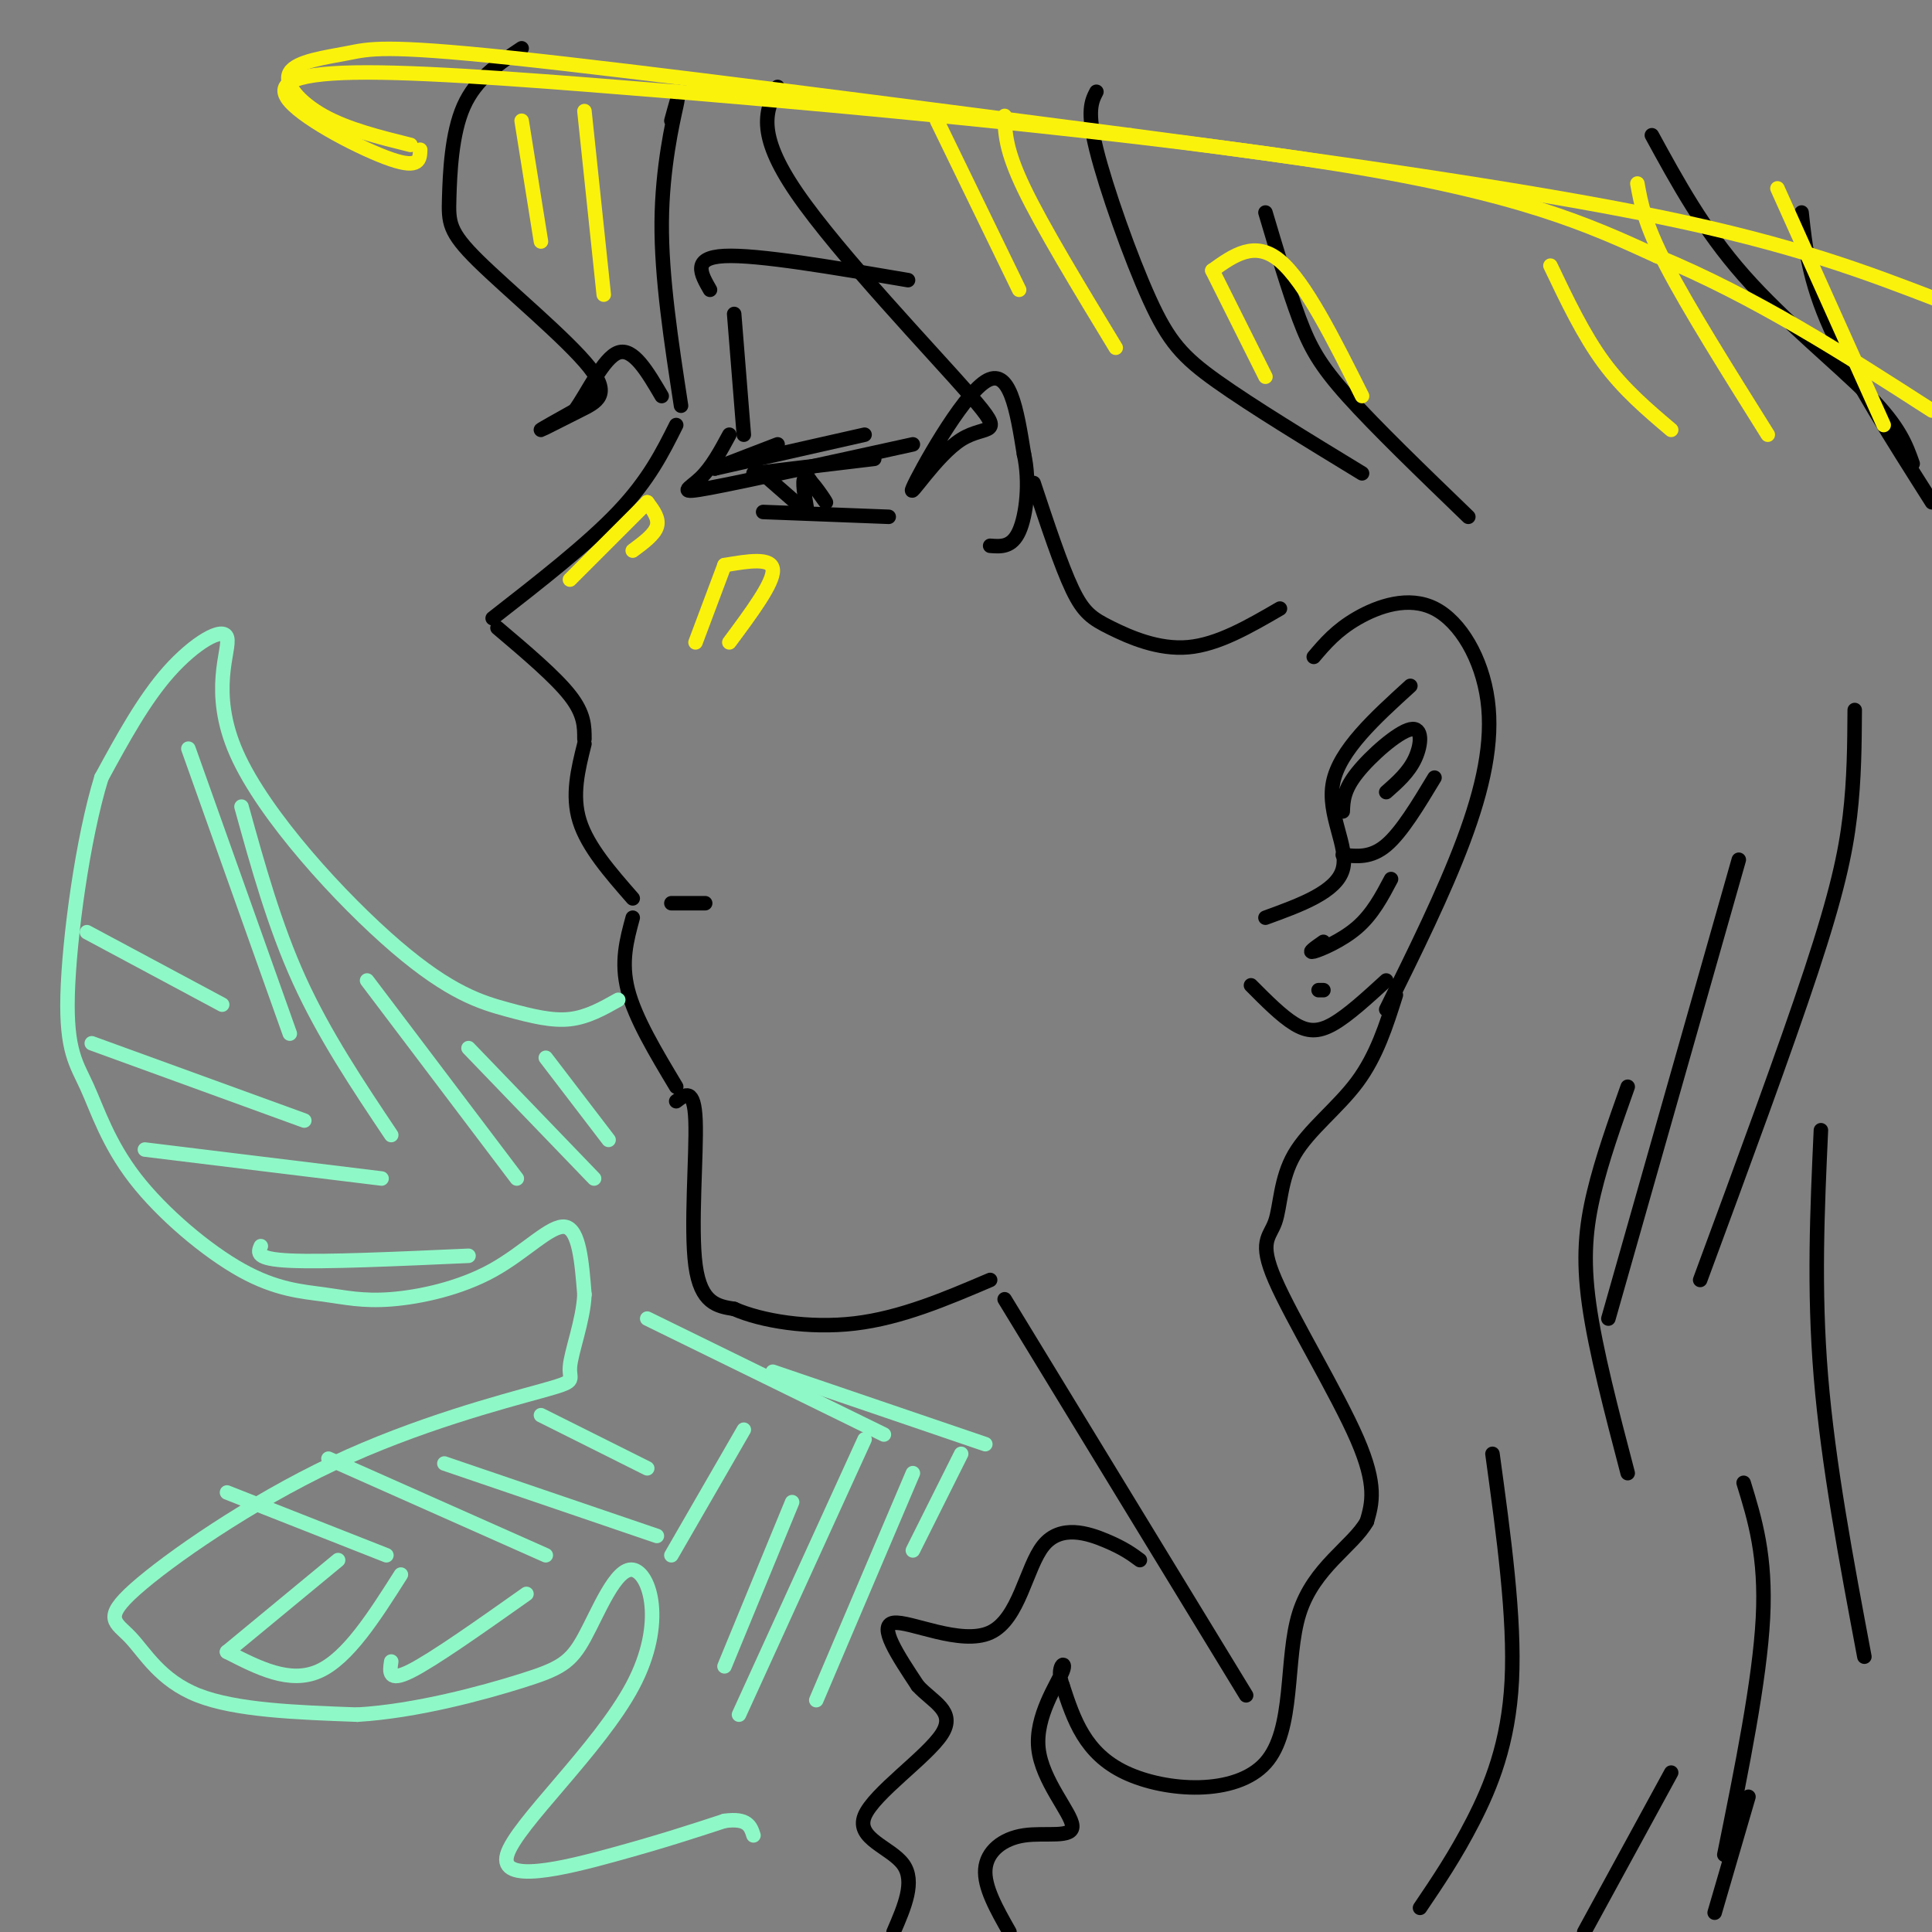 <svg viewBox='0 0 400 400' version='1.1' xmlns='http://www.w3.org/2000/svg' xmlns:xlink='http://www.w3.org/1999/xlink'><rect x="0" y="0" width="400" height="400" fill="#808080" stroke="none"/><g fill='none' stroke='rgb(0,0,0)' stroke-width='3' stroke-linecap='round' stroke-linejoin='round'><path d='M139,25c0.844,-3.089 1.689,-6.178 1,-3c-0.689,3.178 -2.911,12.622 -3,24c-0.089,11.378 1.956,24.689 4,38'/><path d='M140,88c-2.833,5.667 -5.667,11.333 -12,18c-6.333,6.667 -16.167,14.333 -26,22'/><path d='M103,130c6.000,5.083 12.000,10.167 15,14c3.000,3.833 3.000,6.417 3,9'/><path d='M121,154c-1.333,5.333 -2.667,10.667 -1,16c1.667,5.333 6.333,10.667 11,16'/><path d='M131,190c-1.250,4.583 -2.500,9.167 -1,15c1.500,5.833 5.750,12.917 10,20'/><path d='M140,228c1.867,-1.444 3.733,-2.889 4,4c0.267,6.889 -1.067,22.111 0,30c1.067,7.889 4.533,8.444 8,9'/><path d='M152,271c5.556,2.467 15.444,4.133 25,3c9.556,-1.133 18.778,-5.067 28,-9'/><path d='M152,65c0.000,0.000 2.000,25.000 2,25'/><path d='M147,60c-1.917,-3.333 -3.833,-6.667 3,-7c6.833,-0.333 22.417,2.333 38,5'/><path d='M151,90c-1.822,3.378 -3.644,6.756 -6,9c-2.356,2.244 -5.244,3.356 2,2c7.244,-1.356 24.622,-5.178 42,-9'/><path d='M148,97c0.000,0.000 13.000,-5.000 13,-5'/><path d='M148,97c0.000,0.000 31.000,-7.000 31,-7'/><path d='M156,98c0.000,0.000 25.000,-3.000 25,-3'/><path d='M159,99c0.000,0.000 8.000,7.000 8,7'/><path d='M158,106c0.000,0.000 26.000,1.000 26,1'/><path d='M166,97c2.556,3.644 5.111,7.289 5,7c-0.111,-0.289 -2.889,-4.511 -4,-5c-1.111,-0.489 -0.556,2.756 0,6'/><path d='M139,187c0.000,0.000 7.000,0.000 7,0'/><path d='M208,269c0.000,0.000 50.000,82.000 50,82'/><path d='M108,10c-4.736,3.153 -9.472,6.305 -12,12c-2.528,5.695 -2.848,13.932 -3,19c-0.152,5.068 -0.135,6.966 6,13c6.135,6.034 18.387,16.205 23,22c4.613,5.795 1.588,7.214 -2,9c-3.588,1.786 -7.739,3.939 -8,4c-0.261,0.061 3.370,-1.969 7,-4'/><path d='M119,85c2.689,-3.689 5.911,-10.911 9,-12c3.089,-1.089 6.044,3.956 9,9'/><path d='M161,18c-2.337,4.680 -4.674,9.361 4,22c8.674,12.639 28.360,33.238 36,42c7.640,8.762 3.233,5.689 -2,9c-5.233,3.311 -11.294,13.007 -10,10c1.294,-3.007 9.941,-18.716 15,-22c5.059,-3.284 6.529,5.858 8,15'/><path d='M212,94c1.289,5.756 0.511,12.644 -1,16c-1.511,3.356 -3.756,3.178 -6,3'/><path d='M214,100c2.839,8.560 5.679,17.119 8,22c2.321,4.881 4.125,6.083 8,8c3.875,1.917 9.821,4.548 16,4c6.179,-0.548 12.589,-4.274 19,-8'/><path d='M272,136c2.340,-2.754 4.679,-5.509 9,-8c4.321,-2.491 10.622,-4.719 16,-2c5.378,2.719 9.833,10.386 11,19c1.167,8.614 -0.952,18.175 -5,29c-4.048,10.825 -10.024,22.912 -16,35'/><path d='M259,204c3.156,3.178 6.311,6.356 9,8c2.689,1.644 4.911,1.756 8,0c3.089,-1.756 7.044,-5.378 11,-9'/><path d='M262,190c7.333,-2.667 14.667,-5.333 16,-10c1.333,-4.667 -3.333,-11.333 -2,-18c1.333,-6.667 8.667,-13.333 16,-20'/><path d='M278,177c2.917,0.333 5.833,0.667 9,-2c3.167,-2.667 6.583,-8.333 10,-14'/><path d='M278,168c0.089,-2.226 0.179,-4.452 3,-8c2.821,-3.548 8.375,-8.417 11,-9c2.625,-0.583 2.321,3.119 1,6c-1.321,2.881 -3.661,4.940 -6,7'/><path d='M274,195c-1.689,1.178 -3.378,2.356 -2,2c1.378,-0.356 5.822,-2.244 9,-5c3.178,-2.756 5.089,-6.378 7,-10'/><path d='M274,205c0.000,0.000 -1.000,0.000 -1,0'/><path d='M289,206c-1.995,6.300 -3.990,12.599 -8,18c-4.010,5.401 -10.036,9.903 -13,15c-2.964,5.097 -2.867,10.789 -4,14c-1.133,3.211 -3.497,3.941 0,12c3.497,8.059 12.856,23.445 17,33c4.144,9.555 3.072,13.277 2,17'/><path d='M283,315c-2.858,5.144 -11.003,9.502 -14,19c-2.997,9.498 -0.845,24.134 -7,31c-6.155,6.866 -20.616,5.962 -29,2c-8.384,-3.962 -10.692,-10.981 -13,-18'/><path d='M220,349c-1.561,-4.179 1.038,-5.625 0,-3c-1.038,2.625 -5.712,9.322 -5,16c0.712,6.678 6.809,13.336 7,16c0.191,2.664 -5.526,1.333 -10,2c-4.474,0.667 -7.707,3.334 -8,7c-0.293,3.666 2.353,8.333 5,13'/><path d='M236,323c-1.652,-1.222 -3.305,-2.443 -7,-4c-3.695,-1.557 -9.434,-3.448 -13,1c-3.566,4.448 -4.960,15.236 -11,18c-6.040,2.764 -16.726,-2.496 -20,-2c-3.274,0.496 0.863,6.748 5,13'/><path d='M190,349c3.010,3.360 8.033,5.262 5,10c-3.033,4.738 -14.124,12.314 -16,17c-1.876,4.686 5.464,6.482 8,10c2.536,3.518 0.268,8.759 -2,14'/><path d='M384,147c-0.044,7.156 -0.089,14.311 -1,22c-0.911,7.689 -2.689,15.911 -8,32c-5.311,16.089 -14.156,40.044 -23,64'/><path d='M360,178c0.000,0.000 -27.000,95.000 -27,95'/><path d='M337,225c-2.667,7.511 -5.333,15.022 -7,22c-1.667,6.978 -2.333,13.422 -1,23c1.333,9.578 4.667,22.289 8,35'/><path d='M377,234c-0.750,16.417 -1.500,32.833 0,51c1.500,18.167 5.250,38.083 9,58'/><path d='M361,307c2.333,7.583 4.667,15.167 4,28c-0.667,12.833 -4.333,30.917 -8,49'/><path d='M227,19c-1.006,1.958 -2.012,3.917 0,12c2.012,8.083 7.042,22.292 11,31c3.958,8.708 6.845,11.917 14,17c7.155,5.083 18.577,12.042 30,19'/><path d='M262,44c2.400,8.067 4.800,16.133 7,22c2.200,5.867 4.200,9.533 10,16c5.800,6.467 15.400,15.733 25,25'/><path d='M342,28c5.333,9.778 10.667,19.556 19,29c8.333,9.444 19.667,18.556 26,25c6.333,6.444 7.667,10.222 9,14'/><path d='M373,44c0.750,7.000 1.500,14.000 6,24c4.500,10.000 12.750,23.000 21,36'/><path d='M309,301c2.333,17.022 4.667,34.044 4,47c-0.667,12.956 -4.333,21.844 -8,29c-3.667,7.156 -7.333,12.578 -11,18'/><path d='M346,367c0.000,0.000 -18.000,33.000 -18,33'/><path d='M362,372c0.000,0.000 -7.000,24.000 -7,24'/></g>
<g fill='none' stroke='rgb(251,242,11)' stroke-width='3' stroke-linecap='round' stroke-linejoin='round'><path d='M87,31c-0.065,2.000 -0.131,4.000 -6,2c-5.869,-2.000 -17.542,-8.000 -21,-12c-3.458,-4.000 1.298,-6.000 16,-6c14.702,0.000 39.351,2.000 64,4'/><path d='M140,19c37.467,3.111 99.133,8.889 137,15c37.867,6.111 51.933,12.556 66,19'/><path d='M343,53c20.500,8.500 38.750,20.250 57,32'/><path d='M85,30c-6.518,-1.620 -13.037,-3.241 -18,-6c-4.963,-2.759 -8.372,-6.657 -7,-9c1.372,-2.343 7.523,-3.131 12,-4c4.477,-0.869 7.279,-1.820 34,1c26.721,2.820 77.360,9.410 128,16'/><path d='M234,28c41.822,5.511 82.378,11.289 110,17c27.622,5.711 42.311,11.356 57,17'/><path d='M251,56c0.000,0.000 11.000,22.000 11,22'/><path d='M251,56c4.417,-3.167 8.833,-6.333 14,-2c5.167,4.333 11.083,16.167 17,28'/><path d='M321,55c3.417,7.167 6.833,14.333 11,20c4.167,5.667 9.083,9.833 14,14'/><path d='M339,38c0.750,4.167 1.500,8.333 6,17c4.500,8.667 12.750,21.833 21,35'/><path d='M368,39c0.000,0.000 22.000,49.000 22,49'/><path d='M208,24c0.083,3.500 0.167,7.000 4,15c3.833,8.000 11.417,20.500 19,33'/><path d='M194,25c0.000,0.000 17.000,35.000 17,35'/><path d='M121,23c0.000,0.000 4.000,38.000 4,38'/><path d='M108,25c0.000,0.000 4.000,25.000 4,25'/><path d='M134,104c0.000,0.000 -16.000,16.000 -16,16'/><path d='M134,104c1.250,1.667 2.500,3.333 2,5c-0.500,1.667 -2.750,3.333 -5,5'/><path d='M150,117c0.000,0.000 -6.000,16.000 -6,16'/><path d='M150,117c4.917,-0.833 9.833,-1.667 10,1c0.167,2.667 -4.417,8.833 -9,15'/></g>
<g fill='none' stroke='rgb(143,248,199)' stroke-width='3' stroke-linecap='round' stroke-linejoin='round'><path d='M128,207c-3.183,1.794 -6.366,3.588 -10,4c-3.634,0.412 -7.719,-0.559 -13,-2c-5.281,-1.441 -11.758,-3.353 -23,-13c-11.242,-9.647 -27.251,-27.029 -33,-40c-5.749,-12.971 -1.240,-21.531 -2,-24c-0.760,-2.469 -6.789,1.152 -12,7c-5.211,5.848 -9.606,13.924 -14,22'/><path d='M21,161c-3.910,12.674 -6.686,33.360 -7,45c-0.314,11.640 1.835,14.236 4,19c2.165,4.764 4.347,11.696 10,19c5.653,7.304 14.778,14.978 22,19c7.222,4.022 12.540,4.390 17,5c4.460,0.610 8.061,1.463 14,1c5.939,-0.463 14.214,-2.240 21,-6c6.786,-3.760 12.082,-9.503 15,-9c2.918,0.503 3.459,7.251 4,14'/><path d='M121,268c-0.221,5.399 -2.772,11.895 -3,15c-0.228,3.105 1.868,2.817 -6,5c-7.868,2.183 -25.699,6.836 -43,15c-17.301,8.164 -34.070,19.838 -41,26c-6.930,6.162 -4.020,6.813 -1,10c3.020,3.187 6.148,8.911 14,12c7.852,3.089 20.426,3.545 33,4'/><path d='M74,355c12.144,-0.712 26.004,-4.493 34,-7c7.996,-2.507 10.128,-3.740 13,-9c2.872,-5.260 6.485,-14.548 10,-14c3.515,0.548 6.932,10.930 0,24c-6.932,13.070 -24.212,28.826 -26,35c-1.788,6.174 11.918,2.764 22,0c10.082,-2.764 16.541,-4.882 23,-7'/><path d='M150,377c4.833,-0.667 5.417,1.167 6,3'/><path d='M18,193c0.000,0.000 28.000,15.000 28,15'/><path d='M19,216c0.000,0.000 44.000,16.000 44,16'/><path d='M30,238c0.000,0.000 49.000,6.000 49,6'/><path d='M54,258c-0.583,1.333 -1.167,2.667 6,3c7.167,0.333 22.083,-0.333 37,-1'/><path d='M47,342c0.000,0.000 23.000,-19.000 23,-19'/><path d='M47,342c6.500,3.333 13.000,6.667 19,4c6.000,-2.667 11.500,-11.333 17,-20'/><path d='M81,344c-0.333,2.167 -0.667,4.333 4,2c4.667,-2.333 14.333,-9.167 24,-16'/><path d='M47,309c0.000,0.000 33.000,13.000 33,13'/><path d='M68,302c0.000,0.000 45.000,20.000 45,20'/><path d='M92,303c0.000,0.000 44.000,15.000 44,15'/><path d='M112,293c0.000,0.000 22.000,11.000 22,11'/><path d='M39,155c0.000,0.000 21.000,59.000 21,59'/><path d='M50,167c3.417,12.333 6.833,24.667 12,36c5.167,11.333 12.083,21.667 19,32'/><path d='M76,203c0.000,0.000 31.000,41.000 31,41'/><path d='M97,217c0.000,0.000 26.000,27.000 26,27'/><path d='M113,219c0.000,0.000 13.000,17.000 13,17'/><path d='M154,296c0.000,0.000 -15.000,26.000 -15,26'/><path d='M164,311c0.000,0.000 -14.000,34.000 -14,34'/><path d='M179,298c0.000,0.000 -26.000,57.000 -26,57'/><path d='M189,305c0.000,0.000 -20.000,47.000 -20,47'/><path d='M199,301c0.000,0.000 -10.000,20.000 -10,20'/><path d='M134,273c0.000,0.000 49.000,24.000 49,24'/><path d='M160,284c0.000,0.000 44.000,15.000 44,15'/></g>
</svg>